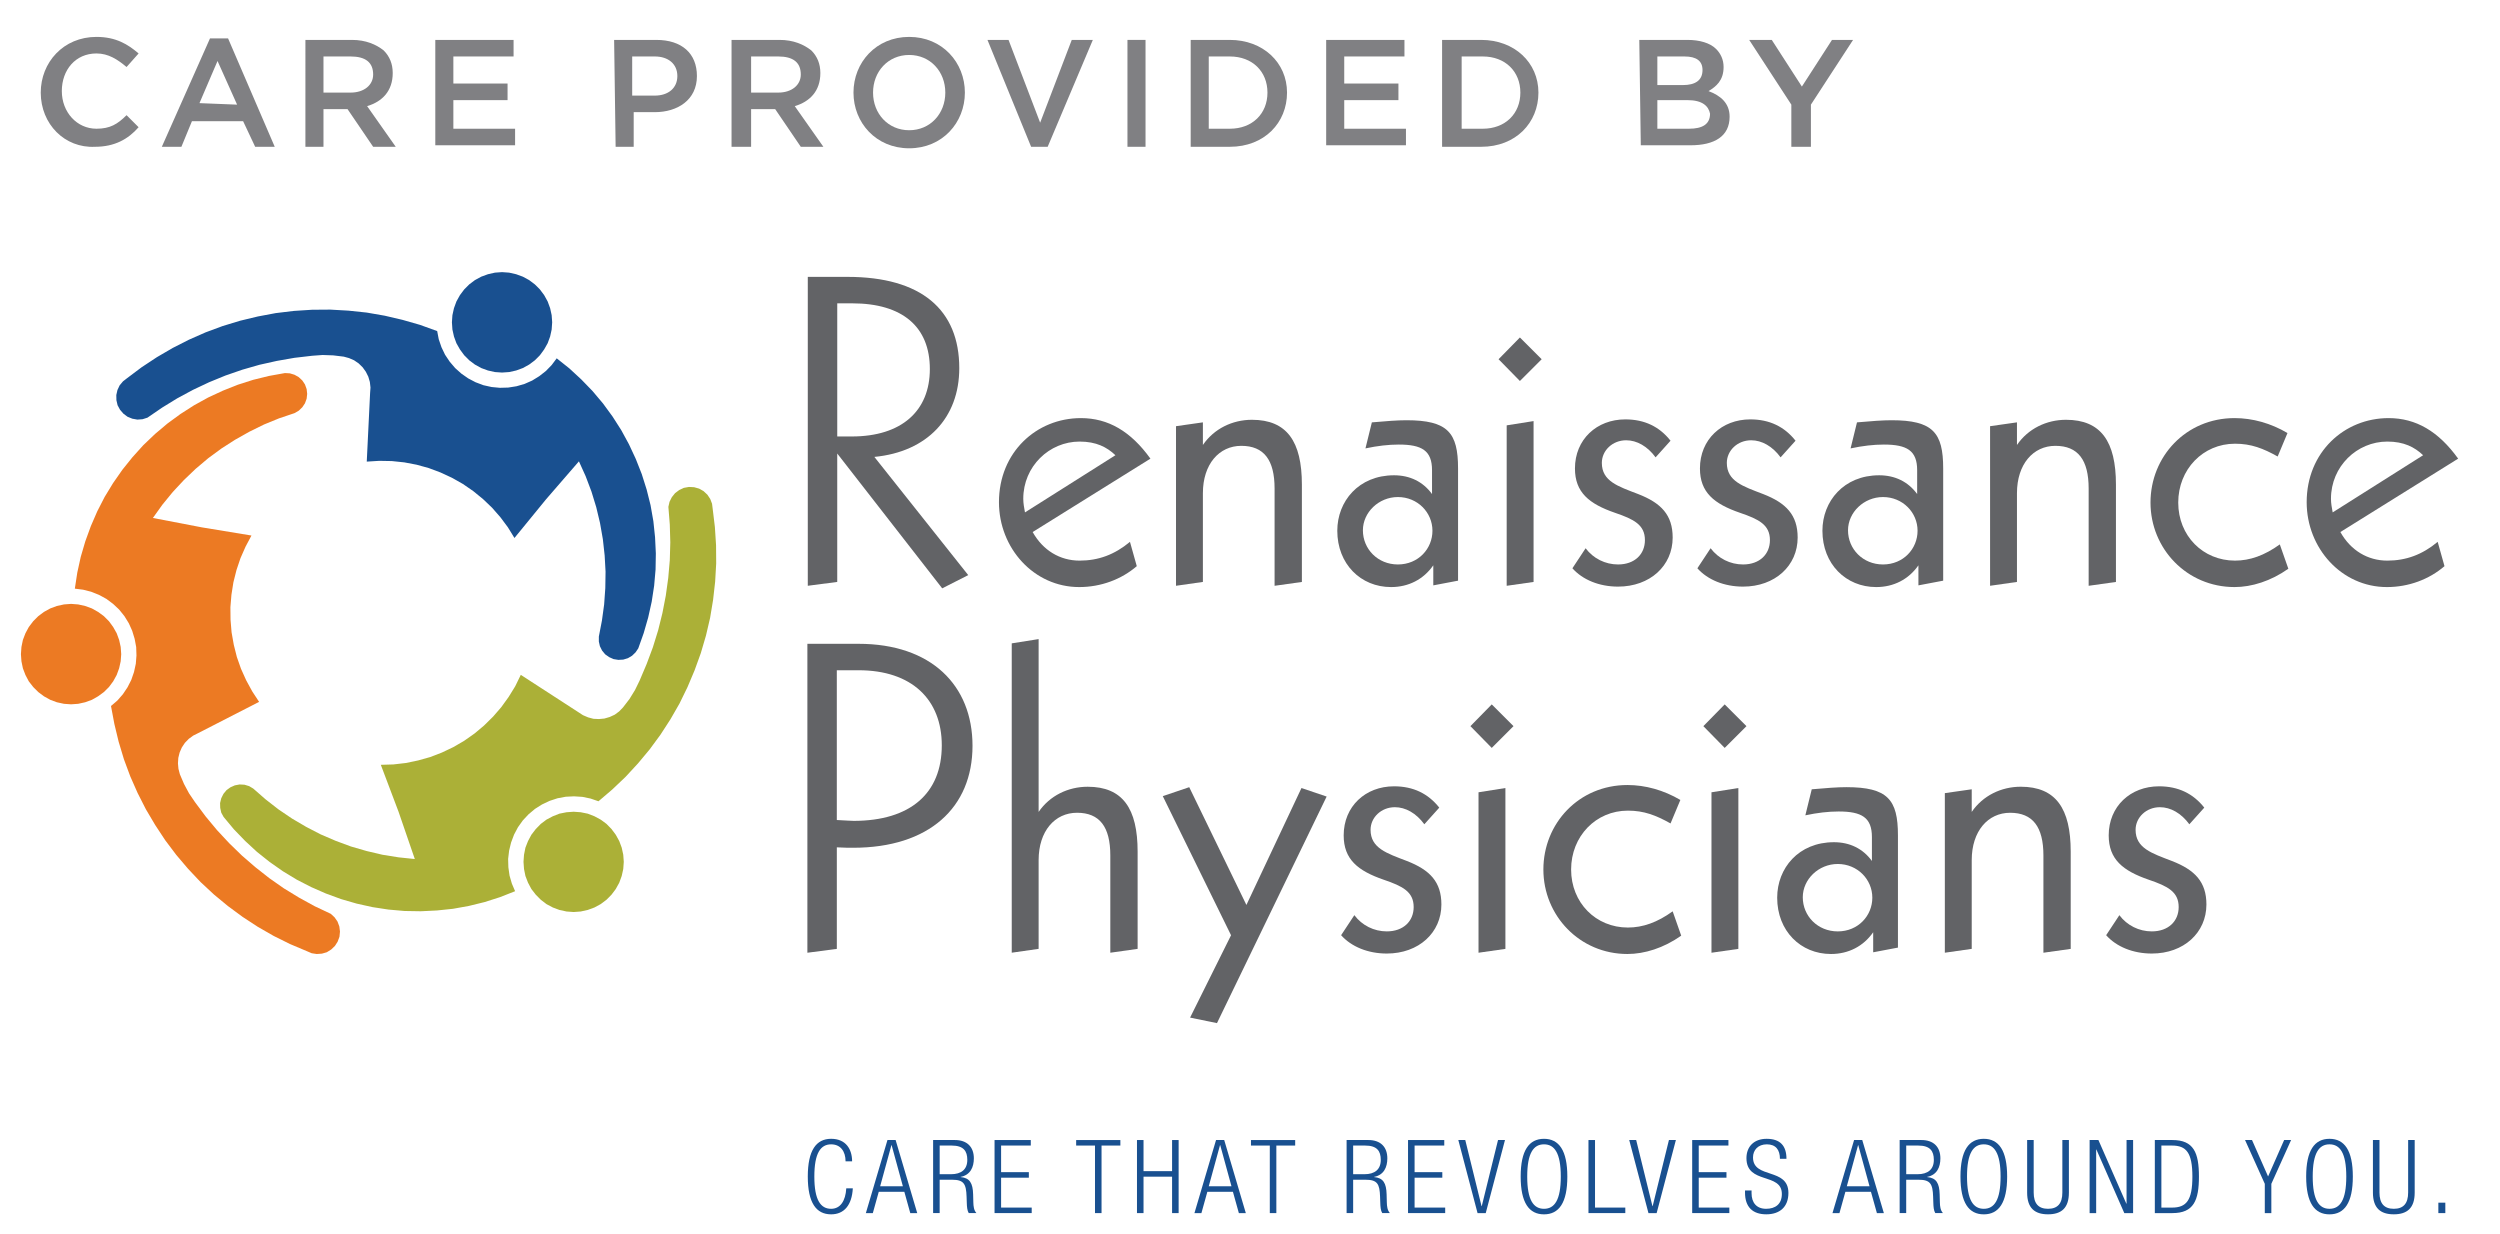 <?xml version="1.0" encoding="UTF-8"?>
<svg xmlns="http://www.w3.org/2000/svg" version="1.1" viewBox="0 0 166.07 82">
  <defs>
    <style>
      .cls-1 {
        fill: #ec7a23;
      }

      .cls-2 {
        fill: #195090;
      }

      .cls-3 {
        fill: #626366;
      }

      .cls-4 {
        fill: #808083;
      }

      .cls-5 {
        fill: #abb037;
      }
    </style>
  </defs>
  <!-- Generator: Adobe Illustrator 28.6.0, SVG Export Plug-In . SVG Version: 1.2.0 Build 709)  -->
  <g>
    <g id="Layer_2">
      <g>
        <g>
          <polygon class="cls-1" points="8.017 42.976 8.052 43.456 8.017 43.928 7.914 44.392 7.751 44.838 7.519 45.26 7.237 45.637 6.902 45.971 6.515 46.254 6.104 46.487 5.657 46.65 5.192 46.753 4.721 46.786 4.249 46.753 3.777 46.65 3.339 46.487 2.919 46.254 2.541 45.971 2.206 45.637 1.913 45.26 1.69 44.838 1.52 44.392 1.424 43.928 1.39 43.456 1.424 42.976 1.52 42.511 1.69 42.066 1.913 41.653 2.206 41.266 2.541 40.931 2.919 40.649 3.339 40.417 3.777 40.254 4.249 40.151 4.721 40.115 5.192 40.151 5.657 40.254 6.104 40.417 6.515 40.649 6.902 40.931 7.237 41.266 7.519 41.653 7.751 42.066 7.914 42.511 8.017 42.976"/>
          <polygon class="cls-1" points="11.854 51.071 11.948 51.432 12.223 52.076 12.558 52.702 12.954 53.285 13.658 54.231 14.413 55.14 15.22 56.007 16.069 56.832 16.963 57.605 17.889 58.334 18.859 59.013 19.873 59.632 20.903 60.198 21.976 60.705 22.224 60.935 22.421 61.219 22.542 61.545 22.584 61.88 22.551 62.223 22.43 62.551 22.251 62.833 22.001 63.074 21.71 63.255 21.384 63.349 21.04 63.373 20.705 63.322 20.387 63.185 19.272 62.714 18.181 62.173 17.133 61.572 16.121 60.91 15.142 60.189 14.207 59.416 13.323 58.593 12.489 57.708 11.709 56.789 10.978 55.819 10.31 54.805 9.691 53.759 9.141 52.677 8.652 51.569 8.232 50.436 7.881 49.269 7.597 48.091 7.373 46.898 7.794 46.538 8.162 46.118 8.473 45.653 8.721 45.164 8.902 44.641 9.022 44.091 9.065 43.541 9.047 42.985 8.944 42.435 8.781 41.901 8.558 41.405 8.267 40.931 7.914 40.493 7.512 40.115 7.065 39.782 6.575 39.516 6.059 39.309 5.518 39.172 4.971 39.103 5.134 38.039 5.364 36.991 5.666 35.961 6.035 34.948 6.464 33.96 6.953 33.008 7.512 32.09 8.129 31.205 8.799 30.371 9.519 29.573 10.301 28.827 11.117 28.139 11.984 27.504 12.894 26.921 13.83 26.405 14.807 25.951 15.803 25.555 16.825 25.229 17.873 24.972 18.928 24.782 19.254 24.8 19.563 24.894 19.838 25.048 20.079 25.271 20.258 25.537 20.37 25.848 20.405 26.165 20.37 26.483 20.258 26.791 20.079 27.057 19.846 27.281 19.563 27.444 18.541 27.788 17.538 28.199 16.559 28.681 15.614 29.213 14.704 29.797 13.83 30.44 12.996 31.144 12.214 31.891 11.477 32.682 10.79 33.522 10.156 34.407 13.417 35.033 16.704 35.574 16.311 36.314 15.975 37.078 15.709 37.867 15.504 38.683 15.374 39.507 15.305 40.339 15.314 41.172 15.383 42.004 15.529 42.829 15.734 43.644 16.009 44.426 16.353 45.19 16.756 45.928 17.211 46.623 13.159 48.702 12.833 48.865 12.541 49.079 12.283 49.345 12.078 49.654 11.932 49.989 11.845 50.342 11.821 50.711 11.854 51.071"/>
          <polygon class="cls-5" points="41.402 56.78 41.436 57.252 41.402 57.726 41.299 58.189 41.136 58.635 40.904 59.056 40.62 59.433 40.287 59.769 39.9 60.059 39.487 60.283 39.042 60.446 38.577 60.549 38.106 60.584 37.634 60.549 37.16 60.446 36.724 60.283 36.302 60.059 35.925 59.769 35.591 59.433 35.299 59.056 35.075 58.635 34.903 58.189 34.809 57.726 34.775 57.252 34.809 56.78 34.903 56.309 35.075 55.871 35.299 55.451 35.591 55.071 35.925 54.729 36.302 54.445 36.724 54.222 37.16 54.05 37.634 53.956 38.106 53.922 38.577 53.956 39.042 54.05 39.487 54.222 39.9 54.445 40.287 54.729 40.62 55.071 40.904 55.451 41.136 55.871 41.299 56.309 41.402 56.78"/>
          <polygon class="cls-5" points="45.669 45.644 45.137 46.735 44.535 47.783 43.874 48.804 43.154 49.783 42.381 50.711 41.556 51.604 40.681 52.436 39.755 53.227 39.23 53.046 38.689 52.934 38.132 52.899 37.583 52.925 37.033 53.028 36.51 53.2 36.003 53.44 35.54 53.732 35.109 54.094 34.731 54.497 34.407 54.952 34.148 55.442 33.951 55.965 33.821 56.497 33.754 57.055 33.77 57.614 33.848 58.164 34.002 58.696 34.217 59.201 33.213 59.596 32.19 59.923 31.144 60.18 30.087 60.37 29.023 60.481 27.95 60.533 26.877 60.515 25.805 60.421 24.741 60.258 23.693 60.025 22.662 59.726 21.65 59.355 20.671 58.926 19.719 58.437 18.8 57.88 17.915 57.261 17.073 56.591 16.284 55.862 15.537 55.089 14.851 54.264 14.697 53.982 14.628 53.663 14.619 53.346 14.697 53.028 14.842 52.736 15.048 52.487 15.305 52.3 15.598 52.17 15.915 52.11 16.241 52.127 16.55 52.221 16.825 52.385 17.64 53.097 18.499 53.766 19.4 54.376 20.336 54.926 21.297 55.424 22.294 55.853 23.315 56.231 24.354 56.532 25.409 56.78 26.482 56.952 27.555 57.064 26.475 53.922 25.297 50.805 26.131 50.78 26.963 50.684 27.778 50.514 28.578 50.29 29.358 49.989 30.114 49.629 30.835 49.209 31.522 48.726 32.156 48.194 32.757 47.602 33.298 46.976 33.788 46.297 34.226 45.586 34.595 44.829 38.423 47.311 38.725 47.508 39.067 47.654 39.42 47.749 39.789 47.765 40.149 47.731 40.501 47.629 40.837 47.474 41.127 47.26 41.384 46.994 41.814 46.435 42.184 45.834 42.493 45.199 42.955 44.109 43.369 43 43.72 41.867 44.003 40.725 44.227 39.567 44.39 38.39 44.493 37.214 44.527 36.03 44.493 34.845 44.399 33.668 44.475 33.334 44.63 33.024 44.844 32.758 45.119 32.552 45.427 32.407 45.763 32.347 46.107 32.364 46.442 32.458 46.733 32.622 46.99 32.861 47.179 33.145 47.3 33.462 47.343 33.806 47.488 35.008 47.566 36.218 47.575 37.429 47.506 38.64 47.369 39.849 47.171 41.043 46.896 42.22 46.553 43.387 46.14 44.529 45.669 45.644"/>
          <polygon class="cls-2" points="43.514 35.686 43.566 36.76 43.548 37.833 43.454 38.906 43.291 39.97 43.058 41.018 42.759 42.057 42.399 43.07 42.218 43.336 41.986 43.559 41.711 43.722 41.402 43.816 41.076 43.834 40.758 43.783 40.466 43.653 40.2 43.465 39.994 43.215 39.849 42.924 39.78 42.614 39.78 42.288 39.985 41.224 40.132 40.151 40.209 39.069 40.226 37.979 40.166 36.897 40.046 35.815 39.858 34.742 39.608 33.694 39.29 32.655 38.904 31.634 38.457 30.646 36.278 33.162 34.174 35.737 33.736 35.024 33.238 34.356 32.688 33.728 32.087 33.154 31.436 32.622 30.748 32.148 30.02 31.737 29.264 31.386 28.482 31.093 27.675 30.87 26.86 30.715 26.028 30.628 25.195 30.613 24.363 30.664 24.585 26.105 24.611 25.745 24.569 25.374 24.466 25.023 24.303 24.697 24.088 24.397 23.822 24.138 23.521 23.933 23.185 23.787 22.834 23.691 22.13 23.606 21.426 23.582 20.731 23.633 19.556 23.77 18.387 23.975 17.236 24.232 16.096 24.559 14.979 24.945 13.888 25.392 12.815 25.899 11.778 26.458 10.773 27.075 9.794 27.745 9.468 27.848 9.125 27.873 8.79 27.813 8.473 27.685 8.198 27.479 7.974 27.22 7.811 26.921 7.733 26.585 7.726 26.241 7.802 25.908 7.948 25.598 8.171 25.332 8.437 25.126 9.407 24.397 10.422 23.727 11.468 23.117 12.549 22.567 13.658 22.078 14.791 21.658 15.949 21.306 17.126 21.023 18.318 20.799 19.52 20.654 20.731 20.576 21.941 20.567 23.152 20.636 24.363 20.764 25.555 20.971 26.732 21.246 27.899 21.58 29.041 21.993 29.144 22.534 29.325 23.065 29.564 23.564 29.874 24.027 30.234 24.449 30.646 24.817 31.101 25.135 31.591 25.392 32.114 25.589 32.655 25.709 33.204 25.761 33.763 25.745 34.311 25.658 34.843 25.504 35.35 25.28 35.822 24.989 36.26 24.646 36.646 24.25 36.981 23.803 37.822 24.473 38.613 25.204 39.359 25.975 40.055 26.8 40.689 27.667 41.266 28.57 41.78 29.513 42.236 30.492 42.629 31.488 42.955 32.519 43.215 33.558 43.402 34.622 43.514 35.686"/>
          <polygon class="cls-2" points="36.646 20.936 36.68 21.409 36.646 21.89 36.544 22.353 36.38 22.8 36.148 23.211 35.866 23.597 35.531 23.933 35.153 24.216 34.731 24.449 34.286 24.612 33.821 24.715 33.35 24.748 32.878 24.715 32.414 24.612 31.968 24.449 31.546 24.216 31.169 23.933 30.835 23.597 30.552 23.211 30.319 22.8 30.156 22.353 30.053 21.89 30.02 21.409 30.053 20.936 30.156 20.473 30.319 20.026 30.552 19.606 30.835 19.228 31.169 18.893 31.546 18.609 31.968 18.379 32.414 18.216 32.878 18.111 33.35 18.077 33.821 18.111 34.286 18.216 34.731 18.379 35.153 18.609 35.531 18.893 35.866 19.228 36.148 19.606 36.38 20.026 36.544 20.473 36.646 20.936"/>
        </g>
        <g>
          <path class="cls-2" d="M56.651,78.939c-.061,1.108-.571,1.727-1.441,1.727-.993,0-1.55-.768-1.55-2.509s.557-2.509,1.55-2.509c.986,0,1.394.701,1.394,1.496h-.435c0-.66-.333-1.128-.959-1.128-.693,0-1.115.571-1.115,2.141s.422,2.141,1.115,2.141c.612,0,.959-.523,1.006-1.36h.435Z"/>
          <path class="cls-2" d="M58.951,75.73h.544l1.435,4.854h-.462l-.394-1.414h-1.7l-.394,1.414h-.463l1.435-4.854ZM59.977,78.803l-.748-2.732h-.014l-.748,2.732h1.509Z"/>
          <path class="cls-2" d="M61.985,75.73h1.448c.809,0,1.258.462,1.258,1.217,0,.585-.231,1.108-.877,1.23v.014c.605.054.809.401.829,1.149l.014.529c.007.266.034.524.204.714h-.51c-.102-.169-.122-.421-.129-.68l-.014-.407c-.027-.857-.184-1.129-.965-1.129h-.823v2.216h-.435v-4.854ZM62.42,78.001h.748c.687,0,1.088-.313,1.088-.952,0-.591-.251-.952-1.04-.952h-.795v1.904Z"/>
          <path class="cls-2" d="M66.066,75.73h2.407v.366h-1.972v1.768h1.843v.368h-1.843v1.985h2.033v.366h-2.468v-4.854Z"/>
          <path class="cls-2" d="M72.738,76.097h-1.251v-.366h2.937v.366h-1.251v4.487h-.435v-4.487Z"/>
          <path class="cls-2" d="M77.859,78.164h-1.897v2.42h-.435v-4.854h.435v2.067h1.897v-2.067h.435v4.854h-.435v-2.42Z"/>
          <path class="cls-2" d="M80.778,75.73h.544l1.435,4.854h-.462l-.394-1.414h-1.7l-.394,1.414h-.463l1.435-4.854ZM81.805,78.803l-.748-2.732h-.014l-.748,2.732h1.509Z"/>
          <path class="cls-2" d="M84.35,76.097h-1.251v-.366h2.937v.366h-1.251v4.487h-.435v-4.487Z"/>
          <path class="cls-2" d="M89.452,75.73h1.448c.809,0,1.258.462,1.258,1.217,0,.585-.231,1.108-.877,1.23v.014c.605.054.809.401.829,1.149l.014.529c.007.266.034.524.204.714h-.51c-.102-.169-.122-.421-.129-.68l-.014-.407c-.027-.857-.183-1.129-.965-1.129h-.823v2.216h-.435v-4.854ZM89.887,78.001h.747c.687,0,1.088-.313,1.088-.952,0-.591-.251-.952-1.04-.952h-.795v1.904Z"/>
          <path class="cls-2" d="M93.533,75.73h2.407v.366h-1.972v1.768h1.842v.368h-1.842v1.985h2.033v.366h-2.468v-4.854Z"/>
          <path class="cls-2" d="M96.873,75.73h.462l1.081,4.392h.014l1.081-4.392h.462l-1.278,4.854h-.544l-1.278-4.854Z"/>
          <path class="cls-2" d="M102.565,75.649c.993,0,1.55.768,1.55,2.509s-.557,2.509-1.55,2.509-1.55-.768-1.55-2.509.557-2.509,1.55-2.509ZM102.565,80.298c.694,0,1.115-.57,1.115-2.141s-.421-2.141-1.115-2.141-1.115.571-1.115,2.141.421,2.141,1.115,2.141Z"/>
          <path class="cls-2" d="M105.519,75.73h.435v4.487h2.012v.366h-2.447v-4.854Z"/>
          <path class="cls-2" d="M108.226,75.73h.462l1.081,4.392h.014l1.081-4.392h.462l-1.278,4.854h-.544l-1.278-4.854Z"/>
          <path class="cls-2" d="M112.409,75.73h2.407v.366h-1.972v1.768h1.842v.368h-1.842v1.985h2.033v.366h-2.468v-4.854Z"/>
          <path class="cls-2" d="M118.237,76.975c0-.599-.279-.959-.87-.959s-.918.387-.918.87c0,1.448,2.352.652,2.352,2.359,0,.938-.585,1.42-1.469,1.42-.911,0-1.414-.489-1.414-1.441v-.143h.435v.184c0,.619.326,1.033.965,1.033.612,0,1.047-.306,1.047-.985,0-1.441-2.352-.619-2.352-2.379,0-.762.496-1.285,1.339-1.285.904,0,1.319.463,1.319,1.326h-.435Z"/>
          <path class="cls-2" d="M123.162,75.73h.544l1.435,4.854h-.462l-.395-1.414h-1.699l-.394,1.414h-.463l1.435-4.854ZM124.189,78.803l-.748-2.732h-.013l-.748,2.732h1.509Z"/>
          <path class="cls-2" d="M126.19,75.73h1.448c.809,0,1.258.462,1.258,1.217,0,.585-.231,1.108-.877,1.23v.014c.605.054.809.401.829,1.149l.014.529c.007.266.034.524.204.714h-.51c-.102-.169-.122-.421-.129-.68l-.014-.407c-.027-.857-.184-1.129-.965-1.129h-.823v2.216h-.435v-4.854ZM126.625,78.001h.748c.686,0,1.088-.313,1.088-.952,0-.591-.251-.952-1.04-.952h-.795v1.904Z"/>
          <path class="cls-2" d="M131.78,75.649c.993,0,1.551.768,1.551,2.509s-.557,2.509-1.551,2.509-1.55-.768-1.55-2.509.557-2.509,1.55-2.509ZM131.78,80.298c.694,0,1.115-.57,1.115-2.141s-.422-2.141-1.115-2.141-1.115.571-1.115,2.141.422,2.141,1.115,2.141Z"/>
          <path class="cls-2" d="M134.659,75.73h.435v3.487c0,.727.313,1.081.952,1.081s.952-.353.952-1.081v-3.487h.435v3.494c0,1.02-.496,1.441-1.387,1.441s-1.387-.422-1.387-1.441v-3.494Z"/>
          <path class="cls-2" d="M138.808,75.73h.585l1.856,4.228h.014v-4.228h.435v4.854h-.585l-1.856-4.228h-.013v4.228h-.435v-4.854Z"/>
          <path class="cls-2" d="M143.141,75.73h1.169c1.414,0,1.761.843,1.761,2.427s-.347,2.427-1.761,2.427h-1.169v-4.854ZM143.576,80.218h.707c.952,0,1.353-.476,1.353-2.054,0-1.591-.401-2.067-1.353-2.067h-.707v4.121Z"/>
          <path class="cls-2" d="M150.446,78.64l-1.312-2.91h.463l1.067,2.42,1.067-2.42h.462l-1.312,2.91v1.944h-.435v-1.944Z"/>
          <path class="cls-2" d="M154.744,75.649c.993,0,1.55.768,1.55,2.509s-.557,2.509-1.55,2.509-1.55-.768-1.55-2.509.557-2.509,1.55-2.509ZM154.744,80.298c.694,0,1.115-.57,1.115-2.141s-.421-2.141-1.115-2.141-1.115.571-1.115,2.141.421,2.141,1.115,2.141Z"/>
          <path class="cls-2" d="M157.629,75.73h.435v3.487c0,.727.313,1.081.952,1.081s.952-.353.952-1.081v-3.487h.435v3.494c0,1.02-.496,1.441-1.387,1.441s-1.387-.422-1.387-1.441v-3.494Z"/>
          <path class="cls-2" d="M161.975,79.891h.463v.693h-.463v-.693Z"/>
        </g>
        <g>
          <path class="cls-3" d="M56.297,18.392c4.904,0,7.426,2.182,7.426,6.065,0,3.288-2.126,5.556-5.641,5.895l6.236,7.852-1.729.879-6.973-8.957v8.531l-1.956.255v-20.521h2.636ZM61.768,24.515c0-2.806-1.814-4.365-5.159-4.365h-.992v8.844h.964c3.316,0,5.187-1.701,5.187-4.478Z"/>
          <path class="cls-3" d="M68.598,35.342c.68,1.219,1.814,1.899,3.118,1.899,1.247,0,2.324-.397,3.345-1.247l.453,1.615c-1.02.879-2.381,1.389-3.826,1.389-3.004,0-5.329-2.579-5.329-5.64,0-3.316,2.494-5.584,5.442-5.584,1.814,0,3.316.879,4.62,2.693l-7.823,4.875ZM71.716,29.333c-2.012,0-3.742,1.644-3.742,3.798,0,.312.057.596.113.907l6.009-3.798c-.567-.539-1.275-.907-2.381-.907Z"/>
          <path class="cls-3" d="M86.482,38.658l-1.814.255v-6.462c0-1.899-.709-2.835-2.211-2.835-1.474,0-2.551,1.219-2.551,3.146v5.895l-1.786.255v-10.601l1.786-.255v1.502c.737-1.077,1.956-1.672,3.26-1.672,2.324,0,3.316,1.445,3.316,4.308v6.462Z"/>
          <path class="cls-3" d="M96.855,38.573l-1.644.312v-1.332c-.652.936-1.644,1.445-2.806,1.445-2.012,0-3.571-1.531-3.571-3.741,0-1.956,1.417-3.685,3.77-3.685,1.048,0,1.927.425,2.523,1.247v-1.587c0-1.304-.68-1.701-2.211-1.701-.68,0-1.417.085-2.211.255l.425-1.729c.936-.085,1.729-.142,2.296-.142,2.75,0,3.43.822,3.43,3.203v7.454ZM90.535,35.228c0,1.247.992,2.268,2.324,2.268,1.361,0,2.296-1.049,2.296-2.239,0-1.219-.992-2.239-2.296-2.239-1.275,0-2.324,1.02-2.324,2.21Z"/>
          <path class="cls-3" d="M102.41,23.863l-1.446,1.445-1.417-1.445,1.417-1.445,1.446,1.445ZM101.872,38.658l-1.786.255v-10.658l1.786-.283v10.686Z"/>
          <path class="cls-3" d="M105.329,36.419c.51.68,1.304,1.077,2.154,1.077,1.105,0,1.786-.68,1.786-1.616,0-1.02-.737-1.389-1.984-1.814-1.729-.595-2.664-1.361-2.664-2.948,0-1.928,1.445-3.259,3.345-3.259,1.275,0,2.267.482,3.004,1.417l-.992,1.105c-.539-.737-1.247-1.134-1.956-1.134-.907,0-1.615.68-1.615,1.502,0,1.219,1.077,1.559,2.409,2.069,1.531.595,2.296,1.389,2.296,2.891,0,1.87-1.502,3.259-3.628,3.259-1.247,0-2.353-.453-3.032-1.218l.879-1.332Z"/>
          <path class="cls-3" d="M113.633,36.419c.51.68,1.304,1.077,2.154,1.077,1.105,0,1.786-.68,1.786-1.616,0-1.02-.737-1.389-1.985-1.814-1.729-.595-2.664-1.361-2.664-2.948,0-1.928,1.446-3.259,3.345-3.259,1.275,0,2.267.482,3.005,1.417l-.992,1.105c-.539-.737-1.247-1.134-1.956-1.134-.907,0-1.616.68-1.616,1.502,0,1.219,1.077,1.559,2.409,2.069,1.531.595,2.296,1.389,2.296,2.891,0,1.87-1.502,3.259-3.628,3.259-1.247,0-2.353-.453-3.033-1.218l.879-1.332Z"/>
          <path class="cls-3" d="M129.081,38.573l-1.644.312v-1.332c-.652.936-1.644,1.445-2.806,1.445-2.012,0-3.571-1.531-3.571-3.741,0-1.956,1.417-3.685,3.77-3.685,1.048,0,1.927.425,2.523,1.247v-1.587c0-1.304-.68-1.701-2.211-1.701-.68,0-1.417.085-2.211.255l.425-1.729c.936-.085,1.729-.142,2.296-.142,2.75,0,3.43.822,3.43,3.203v7.454ZM122.76,35.228c0,1.247.992,2.268,2.324,2.268,1.361,0,2.296-1.049,2.296-2.239,0-1.219-.992-2.239-2.296-2.239-1.275,0-2.324,1.02-2.324,2.21Z"/>
          <path class="cls-3" d="M140.559,38.658l-1.814.255v-6.462c0-1.899-.709-2.835-2.211-2.835-1.474,0-2.551,1.219-2.551,3.146v5.895l-1.786.255v-10.601l1.786-.255v1.502c.737-1.077,1.956-1.672,3.259-1.672,2.324,0,3.316,1.445,3.316,4.308v6.462Z"/>
          <path class="cls-3" d="M151.301,30.325c-.964-.539-1.758-.85-2.835-.85-2.126,0-3.77,1.701-3.77,3.911s1.644,3.855,3.77,3.855c.992,0,1.956-.34,2.977-1.077l.567,1.616c-1.162.822-2.438,1.218-3.572,1.218-3.175,0-5.584-2.551-5.584-5.612s2.353-5.612,5.584-5.612c1.191,0,2.409.34,3.515.992l-.652,1.559Z"/>
          <path class="cls-3" d="M155.467,35.342c.68,1.219,1.814,1.899,3.118,1.899,1.247,0,2.324-.397,3.345-1.247l.453,1.615c-1.02.879-2.381,1.389-3.826,1.389-3.005,0-5.329-2.579-5.329-5.64,0-3.316,2.494-5.584,5.442-5.584,1.814,0,3.316.879,4.62,2.693l-7.823,4.875ZM158.584,29.333c-2.012,0-3.742,1.644-3.742,3.798,0,.312.057.596.113.907l6.009-3.798c-.567-.539-1.275-.907-2.381-.907Z"/>
        </g>
        <g>
          <path class="cls-3" d="M57.034,42.767c4.818,0,7.568,2.749,7.568,6.774,0,4.11-2.891,6.774-7.936,6.774-.227,0-.595,0-1.077-.028v6.746l-1.956.255v-20.521h3.401ZM56.694,54.529c3.798,0,5.867-1.842,5.867-5.017,0-3.033-1.984-4.989-5.527-4.989h-1.446v9.949c.595.028.936.056,1.105.056Z"/>
          <path class="cls-3" d="M68.994,53.934c.737-1.077,1.956-1.672,3.26-1.672,2.324,0,3.316,1.445,3.316,4.308v6.462l-1.814.255v-6.462c0-1.899-.709-2.835-2.211-2.835-1.474,0-2.551,1.219-2.551,3.146v5.895l-1.786.255v-20.549l1.786-.283v11.479Z"/>
          <path class="cls-3" d="M82.797,60.113l3.657-7.766,1.672.567-7.285,15.051-1.786-.368,2.721-5.47-4.535-9.241,1.757-.595,3.798,7.823Z"/>
          <path class="cls-3" d="M89.967,60.793c.51.68,1.304,1.077,2.154,1.077,1.105,0,1.786-.68,1.786-1.616,0-1.02-.737-1.389-1.985-1.814-1.729-.595-2.664-1.361-2.664-2.948,0-1.928,1.446-3.259,3.345-3.259,1.275,0,2.267.482,3.005,1.417l-.992,1.105c-.539-.737-1.247-1.134-1.956-1.134-.907,0-1.616.68-1.616,1.502,0,1.219,1.077,1.559,2.409,2.069,1.531.595,2.296,1.389,2.296,2.891,0,1.87-1.502,3.259-3.628,3.259-1.247,0-2.353-.453-3.033-1.218l.879-1.332Z"/>
          <path class="cls-3" d="M100.539,48.237l-1.445,1.445-1.417-1.445,1.417-1.445,1.445,1.445ZM100.001,63.033l-1.786.255v-10.658l1.786-.283v10.686Z"/>
          <path class="cls-3" d="M110.97,54.699c-.964-.539-1.757-.85-2.834-.85-2.126,0-3.77,1.701-3.77,3.911s1.644,3.855,3.77,3.855c.992,0,1.956-.34,2.976-1.077l.567,1.616c-1.162.822-2.437,1.218-3.571,1.218-3.175,0-5.584-2.551-5.584-5.612s2.353-5.612,5.584-5.612c1.19,0,2.409.34,3.515.992l-.652,1.559Z"/>
          <path class="cls-3" d="M116.014,48.237l-1.446,1.445-1.417-1.445,1.417-1.445,1.446,1.445ZM115.476,63.033l-1.786.255v-10.658l1.786-.283v10.686Z"/>
          <path class="cls-3" d="M126.076,62.947l-1.644.312v-1.332c-.652.936-1.644,1.445-2.806,1.445-2.012,0-3.571-1.531-3.571-3.741,0-1.956,1.417-3.685,3.77-3.685,1.048,0,1.927.425,2.523,1.247v-1.587c0-1.304-.68-1.701-2.211-1.701-.68,0-1.417.085-2.211.255l.425-1.729c.936-.085,1.729-.142,2.296-.142,2.75,0,3.43.822,3.43,3.203v7.454ZM119.755,59.603c0,1.247.992,2.268,2.324,2.268,1.361,0,2.296-1.049,2.296-2.239,0-1.219-.992-2.239-2.296-2.239-1.275,0-2.324,1.02-2.324,2.21Z"/>
          <path class="cls-3" d="M137.554,63.033l-1.814.255v-6.462c0-1.899-.709-2.835-2.211-2.835-1.474,0-2.551,1.219-2.551,3.146v5.895l-1.786.255v-10.601l1.786-.255v1.502c.737-1.077,1.956-1.672,3.259-1.672,2.324,0,3.316,1.445,3.316,4.308v6.462Z"/>
          <path class="cls-3" d="M140.785,60.793c.51.68,1.304,1.077,2.154,1.077,1.105,0,1.786-.68,1.786-1.616,0-1.02-.737-1.389-1.984-1.814-1.729-.595-2.664-1.361-2.664-2.948,0-1.928,1.445-3.259,3.345-3.259,1.275,0,2.267.482,3.004,1.417l-.992,1.105c-.539-.737-1.247-1.134-1.956-1.134-.907,0-1.615.68-1.615,1.502,0,1.219,1.077,1.559,2.409,2.069,1.531.595,2.296,1.389,2.296,2.891,0,1.87-1.502,3.259-3.628,3.259-1.247,0-2.353-.453-3.032-1.218l.879-1.332Z"/>
        </g>
      </g>
      <g>
        <path class="cls-4" d="M28.816,2.651h5.3v1.1h-4v1.8h3.6v1.1h-3.6v1.9h4.1v1.1h-5.3V2.651h-.1Z"/>
        <path class="cls-4" d="M13.95,2.551h1.2l3.1,7.2h-1.3l-.8-1.7h-3.4l-.7,1.7h-1.3l3.2-7.2ZM15.75,6.951l-1.3-2.9-1.2,2.8,2.5.1h0Z"/>
        <g>
          <path class="cls-4" d="M40.795,2.651h2.8c1.7,0,2.7.9,2.7,2.4h0c0,1.6-1.3,2.4-2.8,2.4h-1.4v2.3h-1.2l-.1-7.1h0ZM43.495,6.351c.9,0,1.5-.5,1.5-1.3h0c0-.8-.6-1.3-1.5-1.3h-1.5v2.6h1.5Z"/>
          <path class="cls-4" d="M48.595,2.651h3.2c.9,0,1.6.3,2.1.7.4.4.6.9.6,1.5h0c0,1.2-.7,1.9-1.7,2.2l1.9,2.7h-1.5l-1.7-2.5h-1.6v2.5h-1.3V2.651ZM51.695,6.151c.9,0,1.5-.5,1.5-1.2h0c0-.8-.5-1.2-1.5-1.2h-1.8v2.4h1.8Z"/>
          <path class="cls-4" d="M56.695,6.151h0c0-2,1.5-3.7,3.7-3.7s3.7,1.7,3.7,3.7h0c0,2-1.5,3.7-3.7,3.7s-3.7-1.7-3.7-3.7ZM62.795,6.151h0c0-1.4-1-2.5-2.4-2.5s-2.4,1.1-2.4,2.5h0c0,1.4,1,2.5,2.4,2.5s2.4-1.1,2.4-2.5Z"/>
          <path class="cls-4" d="M65.595,2.651h1.4l2.1,5.5,2.1-5.5h1.4l-3,7.1h-1.1l-2.9-7.1Z"/>
          <path class="cls-4" d="M74.895,2.651h1.2v7.1h-1.2V2.651Z"/>
          <path class="cls-4" d="M79.095,2.651h2.6c2.2,0,3.8,1.5,3.8,3.5h0c0,2-1.5,3.6-3.8,3.6h-2.6V2.651ZM80.295,3.751v4.8h1.4c1.5,0,2.5-1,2.5-2.4h0c0-1.4-1-2.4-2.5-2.4,0,0-1.4,0-1.4,0Z"/>
          <path class="cls-4" d="M87.995,2.651h5.3v1.1h-4v1.8h3.6v1.1h-3.6v1.9h4.1v1.1h-5.3V2.651h-.1Z"/>
          <path class="cls-4" d="M95.795,2.651h2.6c2.2,0,3.8,1.5,3.8,3.5h0c0,2-1.5,3.6-3.8,3.6h-2.6V2.651ZM97.095,3.751v4.8h1.4c1.5,0,2.5-1,2.5-2.4h0c0-1.4-1-2.4-2.5-2.4h-1.4Z"/>
          <path class="cls-4" d="M108.895,2.651h3.2c.8,0,1.5.2,1.9.6.3.3.5.7.5,1.2h0c0,.9-.5,1.3-1,1.6.8.3,1.4.8,1.4,1.7h0c0,1.3-1,1.9-2.6,1.9h-3.3l-.1-7h0ZM113.095,4.651c0-.6-.4-.9-1.2-.9h-1.8v1.9h1.7c.8,0,1.3-.3,1.3-1h0ZM112.095,6.651h-2v1.9h2.1c.9,0,1.4-.3,1.4-1h0c-.1-.5-.5-.9-1.5-.9Z"/>
          <path class="cls-4" d="M118.995,6.951l-2.8-4.3h1.5l2,3.1,2-3.1h1.4l-2.8,4.3v2.8h-1.3v-2.8h0Z"/>
        </g>
        <path class="cls-4" d="M20.188,2.651h3.2c.9,0,1.6.3,2.1.7.4.4.6.9.6,1.5h0c0,1.2-.7,1.9-1.7,2.2l1.9,2.7h-1.5l-1.7-2.5h-1.6v2.5h-1.2V2.651h-.1ZM23.288,6.151c.9,0,1.5-.5,1.5-1.2h0c0-.8-.5-1.2-1.5-1.2h-1.8v2.4h1.8Z"/>
        <path class="cls-4" d="M2.707,6.151h0c0-2,1.5-3.7,3.7-3.7,1.3,0,2.1.5,2.8,1.1l-.8.9c-.6-.5-1.2-.9-2-.9-1.4,0-2.3,1.1-2.3,2.5h0c0,1.4,1,2.5,2.3,2.5.9,0,1.4-.3,2-.9l.8.8c-.7.8-1.6,1.3-2.9,1.3-2,.1-3.6-1.5-3.6-3.6Z"/>
      </g>
    </g>
  </g>
</svg>